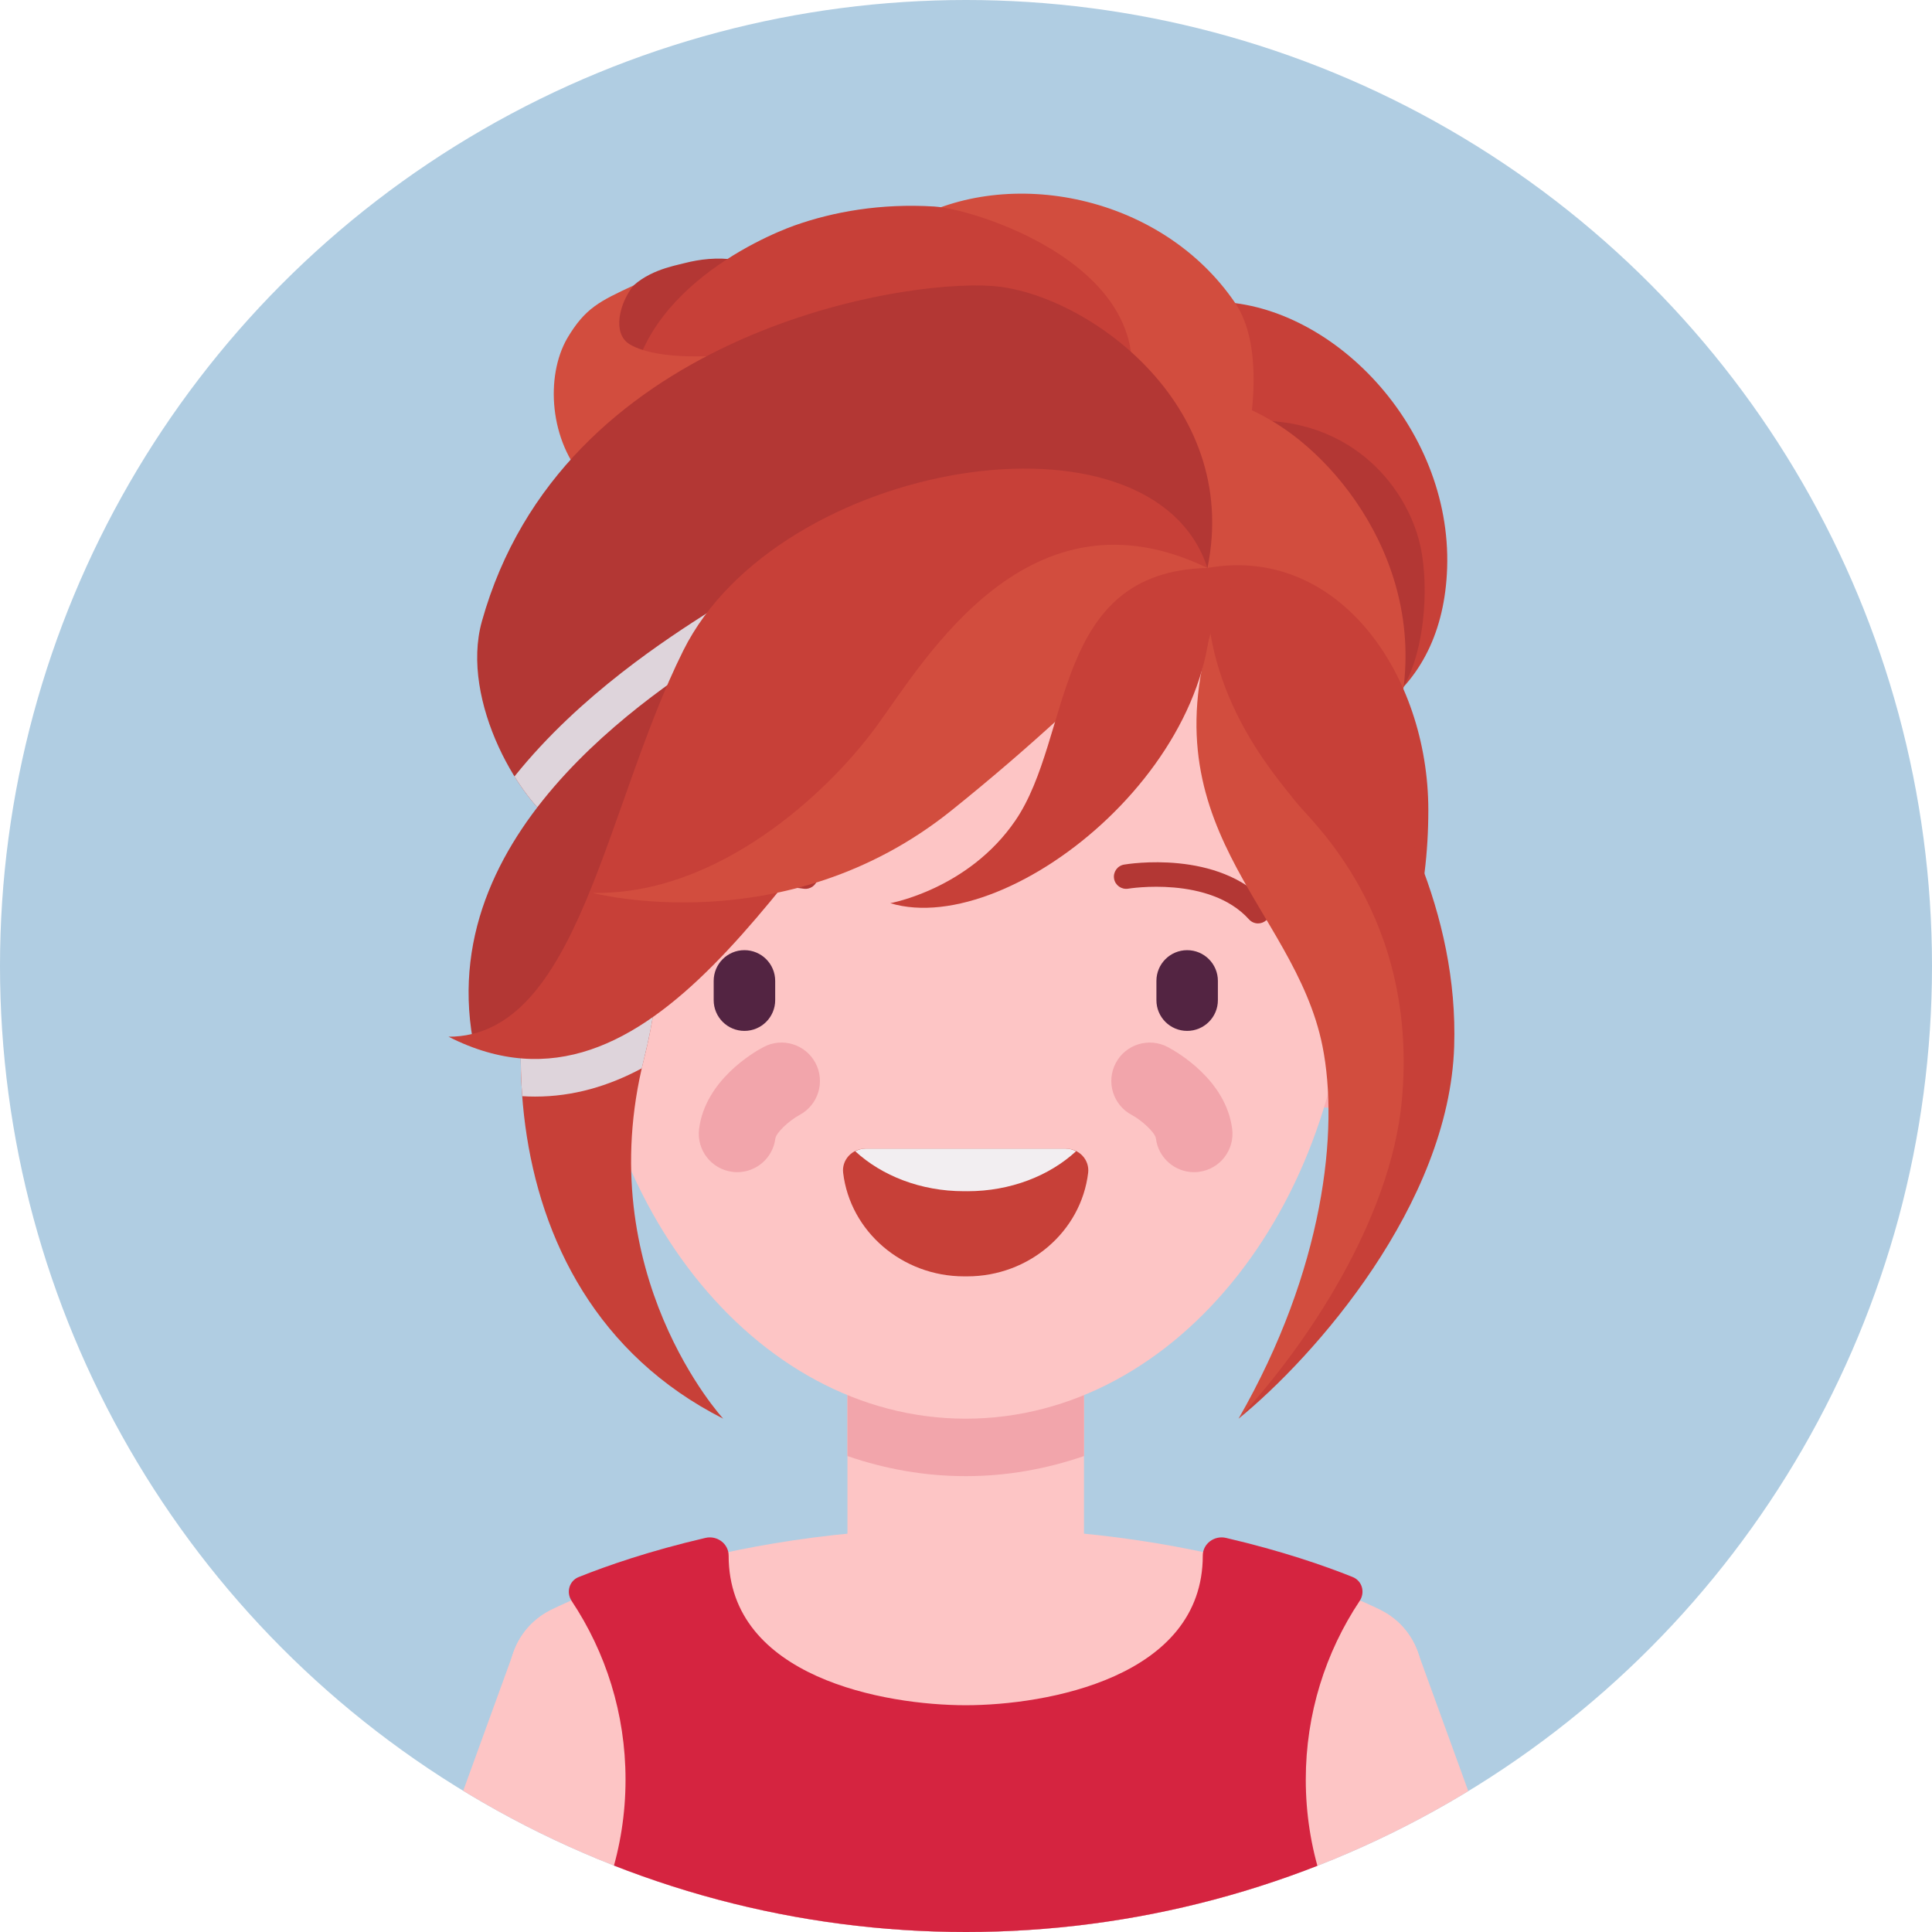 <?xml version="1.0" encoding="UTF-8"?>
<svg xmlns="http://www.w3.org/2000/svg" xmlns:xlink="http://www.w3.org/1999/xlink" viewBox="0 0 102.78 102.78">
  <defs>
    <clipPath id="clippath">
      <ellipse cx="51.39" cy="51.39" rx="51.38" ry="51.39" style="fill: none;"/>
    </clipPath>
  </defs>
  <g style="isolation: isolate;">
    <g id="Calque_2" data-name="Calque 2">
      <g id="Layer_1" data-name="Layer 1">
        <circle cx="51.39" cy="51.39" r="51.39" style="fill: #b0cde2;"/>
        <g style="clip-path: url(#clippath);">
          <g>
            <path d="m71.317,85.262c1.759-.153,3.472.881,4.104,2.62l8.934,24.585c4.405,12.122,7.206,24.784,8.324,37.634l2.267,26.06c.191,2.201-1.438,4.14-3.638,4.332-2.201.191-4.14-1.438-4.331-3.638l-2.267-26.06c-1.057-12.154-3.706-24.13-7.873-35.595l-8.934-24.585c-.755-2.076.317-4.371,2.393-5.126.337-.122.68-.197,1.022-.227Z" style="fill: #fdc5c5;"/>
            <path d="m31.43,85.262c-1.759-.153-3.472.881-4.104,2.62l-8.934,24.585c-4.405,12.122-7.206,24.784-8.324,37.634l-2.267,26.06c-.191,2.201,1.438,4.14,3.638,4.332,2.201.191,4.14-1.438,4.332-3.638l2.267-26.06c1.057-12.154,3.706-24.13,7.873-35.595l8.934-24.585c.754-2.076-.317-4.371-2.393-5.126-.337-.122-.68-.197-1.022-.227Z" style="fill: #fdc5c5;"/>
            <g>
              <path d="m56.878,81.28c0,3.038-2.462,5.5-5.5,5.5s-5.5-2.462-5.5-5.5,2.462-5.5,5.5-5.5,5.5,2.462,5.5,5.5Z" style="fill: #fdc5c5;"/>
              <path d="m51.374,92.429c-3.474,0-6.291-2.816-6.291-6.291v-17.88c0-3.475,2.817-6.292,6.291-6.292s6.292,2.817,6.292,6.292v17.88c0,3.475-2.817,6.291-6.292,6.291Z" style="fill: #fdc5c5;"/>
              <path d="m51.374,61.967c-3.474,0-6.291,2.817-6.291,6.292v9.201c2.004.691,4.112,1.069,6.291,1.069s4.288-.378,6.292-1.069v-9.201c0-3.475-2.817-6.292-6.292-6.292Z" style="fill: #f2a5ab;"/>
            </g>
            <g>
              <path d="m75.659,89.247c0,2.209-1.791,4-4,4s-4-1.791-4-4,1.791-4,4-4,4,1.791,4,4Z" style="fill: #fdc5c5;"/>
              <path d="m35.083,89.247c0,2.209-1.791,4-4,4s-4-1.791-4-4,1.791-4,4-4,4,1.791,4,4Z" style="fill: #fdc5c5;"/>
              <path d="m71.085,99.149c-.022-2.644,1.138-5.167,3.157-6.874.384-.325.712-.728.959-1.199,1.018-1.952.277-4.354-1.669-5.382-.341-.18-8.511-4.414-22.158-4.414s-21.818,4.233-22.158,4.414c-1.946,1.028-2.687,3.431-1.669,5.382.246.472.574.875.959,1.199,2.019,1.707,3.18,4.23,3.157,6.874-.016,1.918.023,3.93.023,6.005,0,3.995.815,7.757,2.247,11.065h0c3.034,9.855,4.033,17.73-1.518,30.111-1.263,2.816-4.746,6.975-4.746,14.8,0,21.168,1.367,23.712,23.706,23.712,22.339,0,23.706-2.544,23.706-23.712,0-7.824-3.483-11.983-4.746-14.8-5.551-12.381-4.553-20.256-1.518-30.111h0c1.433-3.308,2.247-7.071,2.247-11.065,0-2.075.039-4.087.023-6.005Z" style="fill: #fdc5c5;"/>
              <path d="m72.352,108.392c0,4.876-3.953,8.829-8.829,8.829h-24.289c-4.876,0-8.829-3.953-8.829-8.829h0c0-4.876,3.953-8.829,8.829-8.829h24.289c4.876,0,8.829,3.953,8.829,8.829h0Z" style="fill: #fdc5c5;"/>
            </g>
            <path d="m49.985,112.421c.955,1.41,1.396,2.614,1.396,3.207,0-.58.42-1.741,1.33-3.108-.478-1.474-.575-3.146-.466-4.573.157-2.056.839-3.881,2.115-5.491-1.361,1.123-2.314,2.455-2.987,4.088-.673-1.632-1.627-2.966-2.987-4.088,2.195,2.77,2.715,6.644,1.599,9.964Z" style="fill: #f2a5ab;"/>
            <path d="m80.933,237.319c-.425-7.826-3.157-57.6-4.908-77.883-.357-5.483-2.392-9.129-3.781-11.617-.403-.722-.75-1.345-.998-1.898-5.267-11.748-4.639-19.111-1.492-29.353.237-.383.601-.971.838-1.354,1.708-1.769,2.76-4.175,2.76-6.822,0-1.383-.287-2.7-.805-3.895-1.942-2.784-3.081-6.17-3.081-9.822,0-3.515,1.055-6.783,2.866-9.506.304-.457.136-1.07-.373-1.274-1.491-.597-3.767-1.39-6.74-2.081-.615-.143-1.232.308-1.232.94,0,6.492-8.326,7.962-12.612,7.962s-12.612-1.47-12.612-7.962c0-.632-.617-1.083-1.232-.94-2.977.692-5.254,1.486-6.745,2.083-.509.204-.677.817-.373,1.273,1.81,2.722,2.865,5.99,2.865,9.504,0,3.626-1.123,6.99-3.04,9.763-.534,1.21-.831,2.548-.831,3.954,0,2.641,1.047,5.042,2.748,6.81.236.383.599.97.836,1.353,3.151,10.249,3.783,17.614-1.487,29.367-.247.552-.595,1.175-.997,1.896-1.347,2.413-3.3,5.913-3.744,11.121h0c-1.749,19.955-4.523,70.492-4.951,78.381-.031.57.423,1.042.993,1.042h57.138c.57,0,1.024-.474.993-1.043Z" style="fill: #d52440;"/>
            <g>
              <g>
                <path d="m72.618,46.87c-1.568-.282-3.324,2.186-3.921,5.511-.597,3.325.19,6.249,1.758,6.531,1.568.281,3.324-2.186,3.921-5.511.597-3.325-.191-6.249-1.759-6.531Z" style="fill: #faaeb4;"/>
                <path d="m30.139,46.87c1.568-.282,3.324,2.186,3.921,5.511.597,3.325-.19,6.249-1.758,6.531-1.568.281-3.324-2.186-3.921-5.511-.597-3.325.191-6.249,1.759-6.531Z" style="fill: #faaeb4;"/>
                <path d="m71.826,49.477c0-14.356-3.685-25.993-20.448-25.993s-20.448,11.636-20.448,25.993,9.155,25.995,20.448,25.995,20.448-11.639,20.448-25.995Z" style="fill: #fdc5c5;"/>
                <path d="m63.152,54.842h.003c.902,0,1.635-.732,1.635-1.635v-1.025c0-.903-.732-1.634-1.635-1.634s-1.635.731-1.635,1.634v1.028c0,.901.73,1.632,1.632,1.632Z" style="fill: #532442;"/>
                <path d="m37.967,52.183v1.023c0,.903.733,1.636,1.636,1.636s1.636-.732,1.636-1.636v-1.023c0-.903-.732-1.636-1.636-1.636s-1.636.732-1.636,1.636Z" style="fill: #532442;"/>
                <path d="m67.41,48.039c-2.588-2.868-7.408-2.078-7.613-2.043-.353.06-.59.396-.53.75.06.353.399.588.749.531.043-.008,4.322-.702,6.429,1.633.128.143.305.215.482.215.155,0,.311-.056.436-.168.267-.24.288-.651.047-.918Z" style="fill: #b33734;"/>
                <path d="m42.741,47.277c.355.058.69-.178.749-.531.061-.354-.176-.69-.53-.75-.204-.035-5.021-.826-7.614,2.043-.241.266-.22.677.046.918.125.112.28.168.436.168.177,0,.354-.072.482-.215,2.109-2.334,6.386-1.641,6.429-1.633Z" style="fill: #b33734;"/>
                <path d="m62.121,55.7c-1-.528-2.236-.146-2.763.851-.528.999-.147,2.236.852,2.764.476.252,1.241.914,1.284,1.256.131,1.033,1.011,1.787,2.026,1.787.086,0,.173-.005.26-.017,1.12-.143,1.913-1.166,1.77-2.286-.33-2.594-2.914-4.083-3.43-4.355Z" style="fill: #f2a5ab;"/>
                <path d="m40.621,55.7c-.515.272-3.1,1.762-3.43,4.355-.143,1.12.65,2.144,1.77,2.286.087.012.174.017.26.017,1.015,0,1.895-.755,2.026-1.787.037-.295.69-.932,1.294-1.261.991-.531,1.368-1.764.842-2.759-.528-.998-1.764-1.381-2.763-.851Z" style="fill: #f2a5ab;"/>
                <path d="m56.7,61.105h-10.657c-.341,0-.665.14-.892.385s-.336.572-.297.898c.372,3.119,3.135,5.513,6.439,5.513h.157c3.303,0,6.066-2.393,6.438-5.511.039-.326-.069-.653-.295-.898-.227-.245-.552-.387-.893-.387Z" style="fill: #c74038;"/>
                <path d="m51.464,63.372c2.295,0,4.365-.823,5.781-2.127-.168-.085-.351-.141-.545-.141h-10.657c-.194,0-.377.056-.546.141,1.416,1.304,3.486,2.126,5.78,2.126h.187Z" style="fill: #f2eef1;"/>
              </g>
              <g>
                <path d="m33.688,22.355c-3.259-7.316,1.444-8.029,2.744-8.361,1.549-.396,3.761-.498,5.888,1.345.839.727,1.715,1.718,2.502,2.895-1.816,2.917-10.336,5.25-11.133,4.121Z" style="fill: #b33734;"/>
                <path d="m64.528,16.048c6.25,0,12.708,6.625,12.458,14.167-.112,3.379-1.42,5.93-3.666,7.522-6.398-2.366-10.104-12.539-10.104-12.539l1.312-9.149Z" style="fill: #c74038;"/>
                <path d="m48.371,11.798c5.254-2.998,13.416-1.456,17.343,4.326,1.64,2.415.871,6.966.166,9.444-7.479-.64-16.104-5.123-16.104-5.123l-1.405-8.647Z" style="fill: #d24d3e;"/>
                <path d="m33.516,22.59c-.562-6.75,7.108-10.01,8.75-10.594,2.06-.732,4.588-1.185,7.432-1.01,2.392.147,13.517,3.698,9.755,11.698-1.017.273-21.781,1.75-25.937-.094Z" style="fill: #c74038;"/>
                <path d="m40.582,18.68c-3.363.485-5.941.334-7.095-.372-.927-.566-.544-2.179.218-3.123-1.794.837-2.572,1.193-3.53,2.813-1.17,2.032-.95,5.486,1,7.569l9.408-6.888Z" style="fill: #d24d3e;"/>
                <path d="m65.88,22.423c5.75-.521,8.93,3.343,9.666,6.556.583,2.548.188,7.152-1.875,8.756-5.375-7.125-7.792-15.312-7.792-15.312Z" style="fill: #b33734;"/>
                <path d="m74.068,39.255c2.556-7.873-2.358-14.534-6.49-16.915-6.509-3.75-12.891-1.239-15.259.898,0,0,17.166,16.099,21.749,16.017Z" style="fill: #d24d3e;"/>
                <path d="m64.235,30.215c1.812-8.812-6.569-14.644-11.437-15-5.125-.375-22.922,2.682-27.162,17.839-1.181,4.224,2.068,9.849,4.444,11.161,2.61,1.442,34.156-14,34.156-14Z" style="fill: #b33734;"/>
                <path d="m30.528,44.214c-4.062,6.875-5.482,24.453,7.946,31.258,0,0-7.09-7.698-4.215-19.135,2.875-11.437-3.731-12.123-3.731-12.123Z" style="fill: #c74038;"/>
                <g style="mix-blend-mode: multiply;">
                  <path d="m41.308,33.525l-.535-2.952-3,1.938c-2.227,1.426-6.893,4.414-10.403,8.794.846,1.363,1.836,2.428,2.709,2.91.902.499,5.265-1.022,10.587-3.224,1.134-4.583.669-7.316.642-7.466Z" style="fill: #ded4db;"/>
                </g>
                <path d="m39.34,33.881c-3.695,2.389-16.23,9.875-14.188,21.437,0,0,8.321-1.296,12-10.104,2.958-7.083,2.188-11.333,2.188-11.333Z" style="fill: #b33734;"/>
                <g style="mix-blend-mode: multiply;">
                  <path d="m28.132,55.625h-.002c-.14.023-.281.044-.421.064-.016.865.007,1.743.073,2.626.228.015.456.022.683.022h0c2.034,0,3.912-.557,5.676-1.503.038-.165.077-.33.119-.497.269-1.071.455-2.048.572-2.939-2.042,1.059-4.257,1.834-6.699,2.227Z" style="fill: #ded4db;"/>
                </g>
                <path d="m64.235,30.215c-2.969-9.062-22.83-5.738-27.883,4.389-4.172,8.361-5.585,20.548-12.491,20.548,10.937,5.562,18.041-9.823,25.812-17.781,6.614-6.774,14.562-7.156,14.562-7.156Z" style="fill: #c74038;"/>
                <path d="m75.206,49.478c.509-1.964.779-4.094.779-6.381,0-7.211-4.781-14.119-11.75-12.883-1.875,5.708,5.443,16.875,10.971,19.264Z" style="fill: #c74038;"/>
                <path d="m64.79,32.506c-4.097,11.458,4.058,15.638,5.563,23.14.894,4.456.09,11.901-4.464,19.826,5.142-5.134,10.096-11.045,9.804-20.133-.552-17.199-10.903-22.833-10.903-22.833Z" style="fill: #d24d3e;"/>
                <path d="m64.235,30.215c-.5,6.458,3.5,10.917,4.75,12.5.754.955,6.502,6.049,5.591,15.833-.591,6.354-5.091,13.062-8.687,16.925,4.054-3.3,11.2-11.404,11.471-19.799.455-14.118-13.125-25.458-13.125-25.458Z" style="fill: #c74038;"/>
                <path d="m64.235,30.215c-9.5-4.594-15,4.844-17.594,8.406-2.594,3.562-8.469,9.031-15.125,8.877,0,0,10.25,2.717,19.094-4.377,8.438-6.768,13.625-12.906,13.625-12.906Z" style="fill: #d24d3e;"/>
                <path d="m64.235,30.215c1.906,9.75-10.375,19.791-16.875,17.833,0,0,4.156-.738,6.656-4.396,3.058-4.475,1.931-13.25,10.219-13.437Z" style="fill: #c74038;"/>
              </g>
            </g>
          </g>
        </g>
      </g>
    </g>
  </g>
</svg>